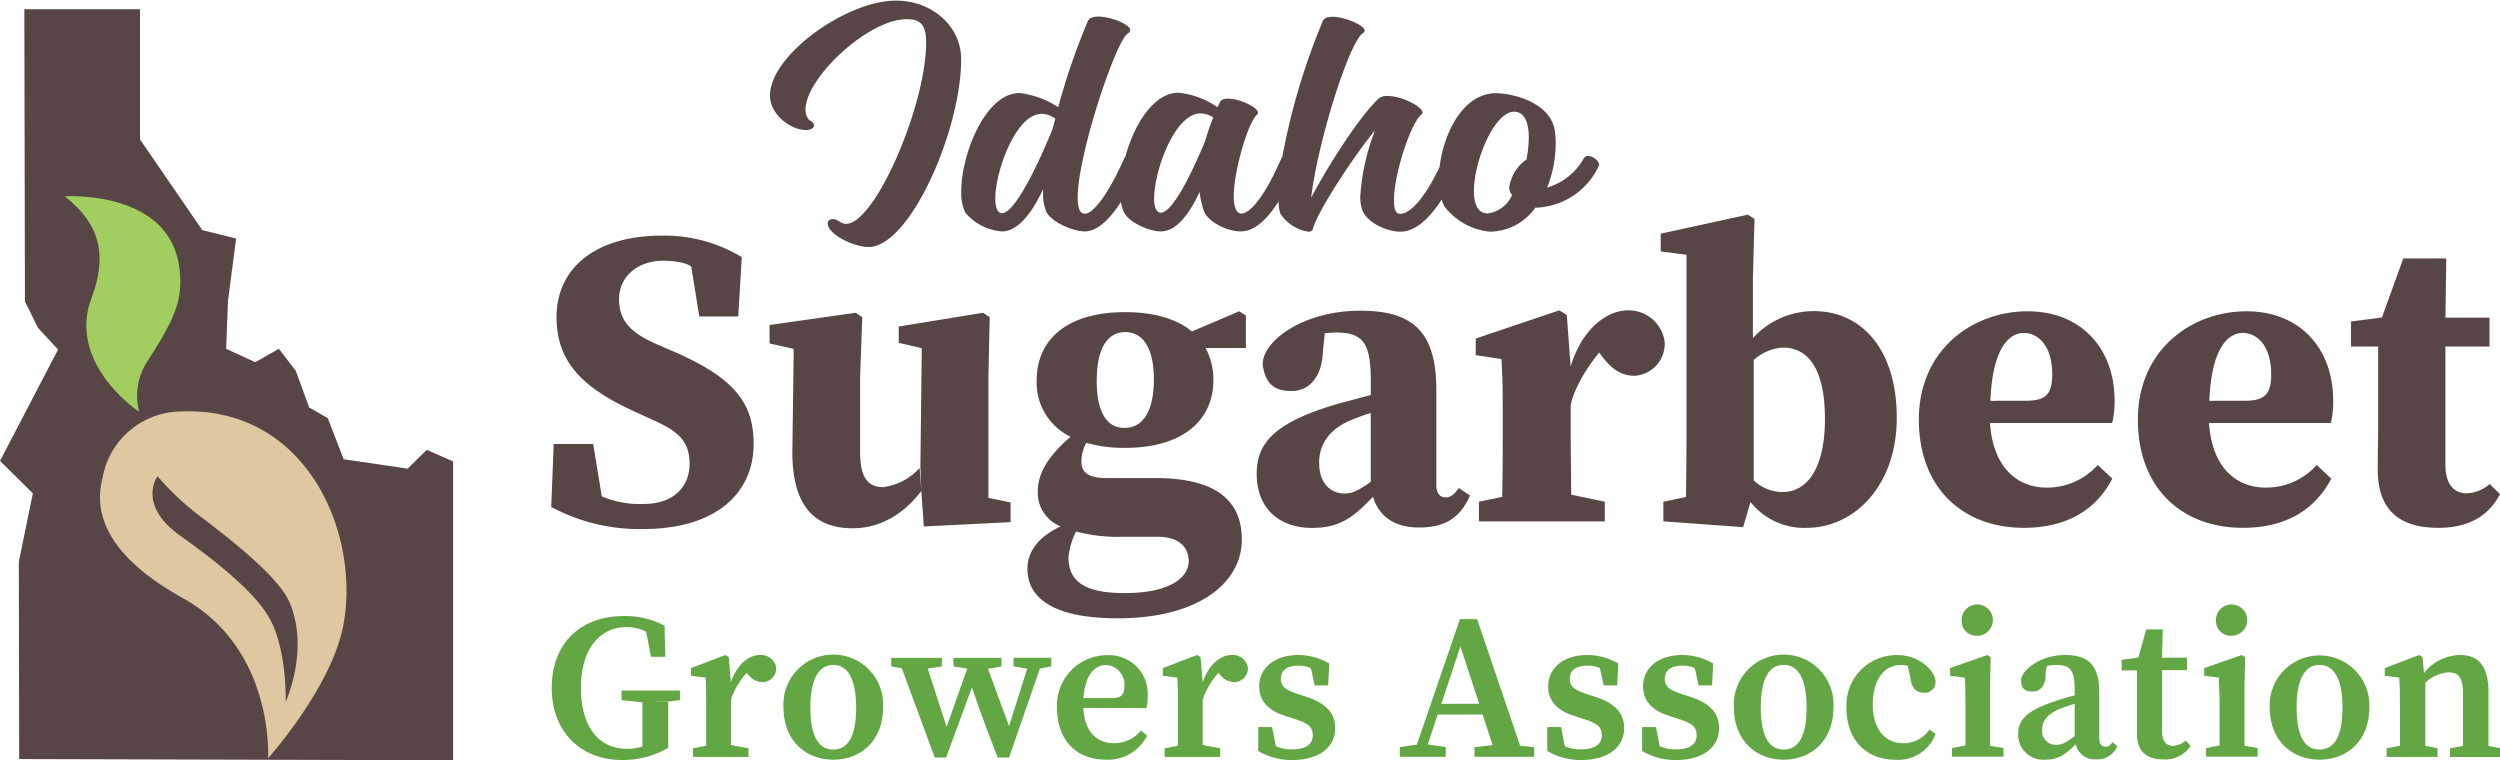 <?xml version="1.0" encoding="UTF-8"?> <svg xmlns="http://www.w3.org/2000/svg" id="Layer_1" data-name="Layer 1" viewBox="0 0 290.72 88.41"><defs><style>.cls-1{fill:#584646;}.cls-2{fill:#a2ce60;}.cls-3{fill:#ddc8a1;}.cls-4{fill:#62a744;}</style></defs><title>Idaho-Sugar</title><polygon class="cls-1" points="2.83 1.07 2.9 35.05 4.41 38.11 6.75 40.65 0 53.6 3.82 57.37 2.19 65.33 2.23 88.27 52.69 88.41 52.69 53.66 49.63 52.31 47.4 54.5 39.96 53.4 38.12 48.63 35.96 47.39 34.4 43.13 32.43 40.56 29.68 42.12 26.3 40.56 26.51 34.99 27.46 27.74 23.52 26.76 16.28 16.21 16.28 1.07 2.83 1.07"></polygon><path class="cls-2" d="M121.77,248c3.19-4.94,4.26-7.19,3.76-11-1.2-9.05-13.3-8.26-13.3-8.26,2.6,2.18,5.57,5.24,3.1,11.8-2.9,7.71,5.54,13.26,5.54,13.26A7.31,7.31,0,0,1,121.77,248Z" transform="translate(-104.68 -205.91)"></path><path class="cls-3" d="M125.7,253.76c14.56-.62,20.87,14,18.93,24.74-1.33,7.3-8.78,15.59-8.78,15.59s.8-12.68-9.89-18.62c-9.86-5.47-10.21-10.74-9.34-14.05A9.34,9.34,0,0,1,125.7,253.76Zm-2.7,7.53s-2.44,3.3,2.63,6.91,8.69,6.75,10.27,9.4c2.2,3.7,2,9.93,2,9.93s2.8-6.11.45-11.57c-1.47-3.44-8.69-8.68-10.74-10.28A30.81,30.81,0,0,1,123,261.29Z" transform="translate(-104.68 -205.91)"></path><path class="cls-4" d="M251,293.24l0-2.78h1.61l.44,2.23a4.46,4.46,0,0,0,1.87.36c1.61,0,2.42-.59,2.42-1.63s-.58-1.4-2.13-1.91l-1.2-.39c-1.8-.59-2.9-1.68-2.9-3.4,0-2,1.62-3.64,4.58-3.64a7,7,0,0,1,3.57,1l-.13,2.53h-1.57l-.44-2a3.28,3.28,0,0,0-1.49-.29c-1.28,0-2,.57-2,1.5s.47,1.31,2.12,1.85l.94.3c2.34.79,3.26,2,3.26,3.61,0,2.17-1.81,3.71-5,3.71A7.55,7.55,0,0,1,251,293.24Z" transform="translate(-104.68 -205.91)"></path><polyline class="cls-4" points="74.62 81.66 72.28 81.42 72.28 80.3 79.07 80.3 79.07 81.42 77.72 81.58"></polyline><path class="cls-4" d="M182.39,287.49c0,1.44,0,2.9,0,4.39v1a10.64,10.64,0,0,1-5.36,1.41c-4.88,0-8.19-3.35-8.19-8.39s3.21-8.35,8.38-8.35a9.52,9.52,0,0,1,4.74,1.13l.09,3.61h-1.66l-.58-2.93a5.17,5.17,0,0,0-2.26-.53c-3,0-5.31,2.39-5.31,7.07s2.18,7.09,5.37,7.09a5.57,5.57,0,0,0,1.77-.27v-.91c0-1.43,0-2.84,0-4.26" transform="translate(-104.68 -205.91)"></path><path class="cls-4" d="M189.68,292.55c0-1.18,0-2.66,0-3.68v-1.59a8.63,8.63,0,0,1,1.83-3.12l.21.23a2.14,2.14,0,0,0,1.65.85,1.61,1.61,0,0,0,1.56-1.77,1.78,1.78,0,0,0-1.91-1.39c-1.26,0-2.64,1.1-3.35,3.16l-.24-2.91-.39-.25-4,1.52v.89l1.69.22c.05,1,.07,1.57.07,2.89v1.27c0,1.05,0,2.57,0,3.76l-1.53.3v1h6.45v-1Z" transform="translate(-104.68 -205.91)"></path><path class="cls-4" d="M244.54,292.55c0-1.18,0-2.66,0-3.68v-1.59a8.63,8.63,0,0,1,1.83-3.12l.21.23a2.16,2.16,0,0,0,1.65.85,1.61,1.61,0,0,0,1.56-1.77,1.78,1.78,0,0,0-1.9-1.39c-1.27,0-2.64,1.1-3.35,3.16l-.25-2.91-.39-.25-4,1.52v.89l1.69.22c.05,1,.07,1.57.07,2.89v1.27c0,1.05,0,2.57,0,3.76l-1.54.3v1h6.45v-1Z" transform="translate(-104.68 -205.91)"></path><path class="cls-4" d="M195.79,288.17a5.8,5.8,0,1,1,11.58,0c0,3.86-2.57,6.08-5.79,6.08S195.79,292,195.79,288.17Zm8.45,0c0-3.31-1-4.94-2.66-4.94s-2.66,1.63-2.66,4.94.92,4.9,2.66,4.9S204.24,291.52,204.24,288.19Z" transform="translate(-104.68 -205.91)"></path><path class="cls-4" d="M219.57,283.68l1.57-.27v-1h-5.58v1l1.6.25-2.4,6.78-2.2-6.79,1.65-.24v-1h-5.89v1l1.23.21L213.38,294h1.32l3-8.14s1.31,3.88,3,8.14h1.32l3.59-10.34,1.32-.26v-1h-4.39v1l1.59.27-2.11,6.68Z" transform="translate(-104.68 -205.91)"></path><path class="cls-4" d="M230.66,288.23c.12,2.76,1.57,4.11,3.58,4.11a4,4,0,0,0,3.13-1.49l.7.61a5.08,5.08,0,0,1-4.82,2.79c-3.36,0-5.65-2.26-5.65-6a5.84,5.84,0,0,1,5.84-6.15,4.5,4.5,0,0,1,4.7,4.83,4.84,4.84,0,0,1-.15,1.32Zm0-1.14H234c1.15,0,1.43-.49,1.43-1.36a2.27,2.27,0,0,0-2.13-2.49C232.09,283.24,230.87,284.24,230.68,287.09Z" transform="translate(-104.68 -205.91)"></path><path class="cls-4" d="M284.61,293.24v-2.78h1.61l.43,2.23a4.54,4.54,0,0,0,1.88.36c1.61,0,2.42-.59,2.42-1.63s-.58-1.4-2.13-1.91l-1.2-.39c-1.81-.59-2.91-1.68-2.91-3.4,0-2,1.63-3.64,4.58-3.64a7,7,0,0,1,3.58,1l-.13,2.53h-1.57l-.44-2a3.36,3.36,0,0,0-1.5-.29c-1.27,0-2,.57-2,1.5s.47,1.31,2.11,1.85l.95.3c2.34.79,3.26,2,3.26,3.61,0,2.17-1.81,3.71-5,3.71A7.62,7.62,0,0,1,284.61,293.24Z" transform="translate(-104.68 -205.91)"></path><path class="cls-4" d="M295.64,293.24l0-2.78h1.61l.44,2.23a4.52,4.52,0,0,0,1.87.36c1.61,0,2.42-.59,2.42-1.63s-.58-1.4-2.12-1.91l-1.2-.39c-1.81-.59-2.91-1.68-2.91-3.4,0-2,1.62-3.64,4.58-3.64a7,7,0,0,1,3.58,1l-.14,2.53h-1.57l-.43-2a3.36,3.36,0,0,0-1.5-.29c-1.28,0-2,.57-2,1.5s.48,1.31,2.12,1.85l.95.3c2.34.79,3.25,2,3.25,3.61,0,2.17-1.81,3.71-5,3.71A7.55,7.55,0,0,1,295.64,293.24Z" transform="translate(-104.68 -205.91)"></path><path class="cls-4" d="M322.46,287.86c0,2.9,1.47,4.48,3.6,4.48a3.64,3.64,0,0,0,3-1.6l.71.52a4.65,4.65,0,0,1-4.69,3c-3.28,0-5.68-2.2-5.68-6.05a5.83,5.83,0,0,1,6-6.12c2.56,0,4.45,2,4.35,3.14a1.21,1.21,0,0,1-1.35,1.23c-.87,0-1.42-.53-1.56-1.68l-.31-1.44a2.38,2.38,0,0,0-.89-.09C324,283.24,322.46,284.7,322.46,287.86Z" transform="translate(-104.68 -205.91)"></path><path class="cls-4" d="M306.31,288.17a5.8,5.8,0,1,1,11.58,0c0,3.86-2.57,6.08-5.79,6.08S306.31,292,306.31,288.17Zm8.45,0c0-3.31-.95-4.94-2.66-4.94s-2.66,1.63-2.66,4.94.92,4.9,2.66,4.9S314.76,291.52,314.76,288.19Z" transform="translate(-104.68 -205.91)"></path><path class="cls-4" d="M368.62,288.17a5.8,5.8,0,1,1,11.59,0c0,3.86-2.57,6.08-5.8,6.08S368.62,292,368.62,288.17Zm8.46,0c0-3.31-1-4.94-2.67-4.94s-2.66,1.63-2.66,4.94.92,4.9,2.66,4.9S377.08,291.52,377.08,288.19Z" transform="translate(-104.68 -205.91)"></path><path class="cls-4" d="M269.46,292.49l-2,.3v1.13h5.35v-1.13l-2.1-.31,1.15-3.48h5.23l1.16,3.55h0l-2.11.26v1.11h6.95v-1.11l-1.64-.19-5-14.71h-2l-5,14.58m2.84-4.74,2.22-6.67,2.18,6.67Z" transform="translate(-104.68 -205.91)"></path><path class="cls-4" d="M332.79,278.13a1.82,1.82,0,1,1,1.82,1.71A1.72,1.72,0,0,1,332.79,278.13Z" transform="translate(-104.68 -205.91)"></path><path class="cls-4" d="M336.1,292.64c0-1.19,0-2.72,0-3.77v-3.18l.07-3.36-.39-.25-4.33,1.52v.89l1.72.22c.05,1,.07,1.7.07,3v1.13c0,1,0,2.56,0,3.75l-1.57.31v1h6v-1Z" transform="translate(-104.68 -205.91)"></path><path class="cls-4" d="M362.37,278.13a1.82,1.82,0,1,1,1.82,1.71A1.72,1.72,0,0,1,362.37,278.13Z" transform="translate(-104.68 -205.91)"></path><path class="cls-4" d="M365.69,292.64c0-1.19,0-2.72,0-3.77v-3.18l.07-3.36-.39-.25L361,283.6v.89l1.72.22c0,1,.07,1.7.07,3v1.13c0,1,0,2.56,0,3.75l-1.57.31v1h6v-1Z" transform="translate(-104.68 -205.91)"></path><path class="cls-4" d="M356.09,282.42l.1-3.32h-1.93l-.92,3.28-1.94.26v1.23h1.78V289c0,.94,0,1.51,0,2.22,0,2.12,1.16,3,3.08,3a3.49,3.49,0,0,0,3.16-1.57l-.57-.62a2.44,2.44,0,0,1-1.47.61c-.76,0-1.28-.52-1.28-1.71v-7.09H359v-1.45h-2.89" transform="translate(-104.68 -205.91)"></path><path class="cls-4" d="M386.56,284.18l-.17-1.85-.39-.25-4,1.52v.89l1.69.22c.05,1,.07,1.58.07,2.9v1.26c0,1,0,2.57,0,3.76l-1.55.3v1h5.93v-1l-1.42-.29h0c0-1.19,0-2.72,0-3.76v-3.58a4.23,4.23,0,0,1,2.7-1.2c1.2,0,1.68.63,1.68,2.51v2.27c0,1.08,0,2.58,0,3.76l-1.52.3v1h5.93v-1l-1.45-.29h0c0-1.18,0-2.7,0-3.78v-2.51c0-3-1.19-4.28-3.27-4.28A5.46,5.46,0,0,0,386.56,284.18Z" transform="translate(-104.68 -205.91)"></path><path class="cls-4" d="M345.94,286.76v-.68c0-2.24-.54-2.84-2.1-2.84a6.47,6.47,0,0,0-1,.08c-.34.06-.28,1.33-.28,1.33-.13,1.15-.71,1.67-1.49,1.67s-1.36-.2-1.36-1.3,2.15-2.94,5.09-2.94c2.78,0,4,1.22,4,4.34v5.24c0,.77.26,1.08.71,1.08s.56-.18.83-.53l.56.47a2.49,2.49,0,0,1-2.47,1.53,2.25,2.25,0,0,1-2.37-1.76c-1.14,1.15-2,1.8-3.5,1.8a2.91,2.91,0,0,1-3.19-3c0-1.53.84-2.67,4.3-3.8C344.27,287.22,345.11,287,345.94,286.76Zm0,1a14.92,14.92,0,0,0-1.69.57c-1.61.65-2.09,1.5-2.09,2.42a1.58,1.58,0,0,0,1.69,1.77c.62,0,1-.23,2.09-1v-3.77" transform="translate(-104.68 -205.91)"></path><path class="cls-1" d="M253.36,229.34c-1.41,2.22-2.88,3.48-4.39,3.48s-3.63-1-4.24-2.24a10.1,10.1,0,0,1-.55-2.34c-1.21,2.57-2.69,4.58-4.51,4.58-1.32,0-3.63-1-4.24-2.15a3.94,3.94,0,0,1-.4-1.28c-1.42,2.22-2.87,3.43-4.2,3.43s-3.75-1-4.46-2.24a5.56,5.56,0,0,1-.39-2.39v-.27c-1.26,2.7-2.91,4.9-4.78,4.9a6.2,6.2,0,0,1-4.24-2.15,5.16,5.16,0,0,1-.5-2.48c0-4.35,2.81-11.46,6.77-11.46a10.33,10.33,0,0,1,4.51,1.65,76.75,76.75,0,0,1,3.42-9.95c.11-.41.6-.59,1.26-.59,1.43,0,3.69.92,3.69,1.56a.4.4,0,0,1-.22.36c-1.38.65-5.89,14.12-5.89,19.12,0,1.15.22,1.88.83,1.88.88,0,2.53-1.83,4.62-6.51a.73.73,0,0,1,.1-.13c1-3.71,3.3-7.43,6.16-7.43a9.8,9.8,0,0,1,4.56,1.69c.06-.18.17-.32.22-.46.11-.41.5-.54,1-.54,1.6,0,4.18,1.37,3.3,1.92-1,1-2.64,6.46-2.64,9.44,0,1.15.28,2,.88,2,.94,0,2.64-1.75,4.68-6.47l.09-.11h0a76.74,76.74,0,0,1,4.67-15.71c.11-.41.55-.59,1.16-.59,1.43,0,3.74,1,3.74,1.6a.34.34,0,0,1-.22.32c-1.6,1.1-5.23,12.61-6,19.12,2.09-3.94,5.61-9.4,7.82-11.5a1.49,1.49,0,0,1,1.1-.33c1.87,0,4.78,1.65,3.85,2.2-1.27,1.15-3.14,7-3.14,9.86,0,1,.17,1.65.72,1.65,1.06,0,2.74-1.56,4.59-5.47.48-3.95,2.73-8.56,6.56-8.56,1.87,0,6,1,6.77,4a9.3,9.3,0,0,1,.17,1.84,14,14,0,0,1-1,5.13,7.15,7.15,0,0,0,4.29-3.44.52.52,0,0,1,.5-.23c.55,0,1.32.64,1.26,1.06a8.36,8.36,0,0,1-7.42,4.95,6.55,6.55,0,0,1-5.29,2.79,7.59,7.59,0,0,1-5.28-2.93,5.06,5.06,0,0,1-.32-.81c-1.54,2.41-3.2,3.74-4.78,3.74s-3.86-1-4.46-2.52a4.64,4.64,0,0,1-.22-1.65,25.56,25.56,0,0,1,1.71-7.61c-2.26,2.71-6.5,9.08-7.21,11.37,0,.28-.22.41-.56.41a4.74,4.74,0,0,1-3.24-2.1,4.87,4.87,0,0,1-.21-1.37m-52.43,2.56c0-.37.22-.55.61-.55.66,0,.82.55,1.54.55,3.35,0,9.3-13.76,9.3-21.09,0-1.93-.55-2.71-2.26-2.71-4.51,0-11.77,6.88-11.77,10.5a1.82,1.82,0,0,0,.44,1.24c.38.18.55.41.55.64s-.33.51-.94.51c-1.76,0-4.18-1.79-4.18-4,0-4.72,8.91-11.05,14.64-11.05,4.18,0,7.59,2.94,7.59,6.83,0,8.21-5.94,21.83-10.78,21.83C203.75,234.57,200.94,233.1,200.94,231.91Zm26.14-11,.33-1.24a2.86,2.86,0,0,0-1.59-.55c-3,0-5.39,6.69-5.39,9.85,0,1,.27,1.7.77,1.7C222.85,230.67,225.76,224.16,227.08,220.91Zm17.76,1.37c.28-1,.61-1.93.94-2.75a3,3,0,0,0-1.49-.46c-3,0-5.39,6.69-5.39,9.9,0,1,.28,1.65.77,1.65C241.1,230.62,243.41,225.72,244.84,222.28Zm35.69,6.28a1.3,1.3,0,0,1-.33-.92,4.76,4.76,0,0,1,2-3.21,14.77,14.77,0,0,0,.27-2.56c0-1.7-.49-3-1.7-3-2.31,0-4.68,5.73-4.68,9.22,0,1.51.44,2.61,1.6,2.61A3.63,3.63,0,0,0,280.53,228.56Z" transform="translate(-104.68 -205.91)"></path><path class="cls-1" d="M184.87,259.85c0-2.6-1.28-3.78-4.25-5.1l-2.08-.95c-5.8-2.64-9.14-5.57-9.14-11,0-5.91,4.77-9.49,12.23-9.49a17.4,17.4,0,0,1,9.31,2.5l-.41,6.9H186l-.94-5.81s-.78-.67-3.32-.67c-2.81,0-5.07,1.78-5.07,4.47s1.56,4,4.47,5.28l2.32,1c6.28,2.83,8.86,5.55,8.86,10.53,0,5.81-4.45,9.92-12.86,9.92a21.59,21.59,0,0,1-10.68-2.57l.29-7.32h4.59l1,6.09a11.1,11.1,0,0,0,4.83.88C183,264.54,184.87,262.51,184.87,259.85Z" transform="translate(-104.68 -205.91)"></path><path class="cls-1" d="M211.71,260.29l.16-13.89-2.68-.62v-1.9l9.8-1.6.78.52-.15,7v14l2.58.54v2.29l-10.09.5-.29-4.12m0,0c-2.14,2.77-4.83,4.33-8,4.33-4.22,0-7-2.36-7-8.86l.16-12-2.81-.63V243.7l10-1.42.78.52-.25,7v8.7c0,3.07,1,4.06,2.68,4.06a6.85,6.85,0,0,0,4.24-2.24" transform="translate(-104.68 -205.91)"></path><path class="cls-1" d="M336.09,255.1c.36,5.18,3.17,7.51,6.59,7.51a7.86,7.86,0,0,0,5.94-2.63l1.7,1.59c-2,3.83-5.54,5.72-10.29,5.72-7.13,0-12.21-4.66-12.21-12.58,0-8.17,6.3-12.6,12.63-12.6s10.13,4.42,10.13,10.35a10.43,10.43,0,0,1-.28,2.64Zm1.24-2.59h3c2.35,0,3-.88,3-3.07,0-3.21-1.54-4.81-3.32-4.81s-3.64,1.93-3.87,7.9Z" transform="translate(-104.68 -205.91)"></path><path class="cls-1" d="M361.56,255.1c.35,5.18,3.16,7.51,6.58,7.51a7.87,7.87,0,0,0,5.95-2.63l1.69,1.59c-2,3.83-5.54,5.72-10.28,5.72-7.14,0-12.21-4.66-12.21-12.58,0-8.17,6.3-12.6,12.62-12.6S376,246.53,376,252.46a10.46,10.46,0,0,1-.27,2.64Zm1.23-2.59h3c2.35,0,3-.88,3-3.07,0-3.21-1.54-4.81-3.32-4.81s-3.64,1.93-3.87,7.9Z" transform="translate(-104.68 -205.91)"></path><path class="cls-1" d="M264.34,263.68c.7,2.27,2.47,3.57,5.35,3.57s4.75-1,5.93-3.72l-1.3-.87c-.58.82-1,1.09-1.5,1.09-.7,0-1.11-.47-1.11-1.45v-11c0-6.59-2.5-9.26-8.81-9.26-7.09,0-11.77,3.91-11.35,6.5.38,2.27,1.6,2.84,3.36,2.84s3.48-1.32,3.61-4.59l.22-2.14s.92-.07,1.35-.07c3.14,0,4,1.29,4,5.65v1.61c-1.39.37-2.74.74-3.74,1-7.59,2.2-9.53,4.66-9.53,8.17,0,4.05,2.64,6.29,6.45,6.29C260.62,267.29,262.18,265.94,264.34,263.68Zm-.26-9.74v8c-1.41,1-2.15,1.36-3,1.36-1.66,0-3-1.14-3-3.61,0-2.31,1.45-4,3.68-4.91A20.78,20.78,0,0,1,264.08,253.94Z" transform="translate(-104.68 -205.91)"></path><path class="cls-1" d="M287.33,248.58l-.45-6.05L286,242l-9.71,3.28v1.93l3,.45c.09,2,.14,3,.14,5.67v2.88c0,2.07,0,5.07-.07,7.48l-2.7.56v2.29H291.3v-2.29l-3.91-.81c0-2.37-.06-5.23-.06-7.23V253h0c.64-2.94,3.31-6.09,3.31-6.09l.32.42c1.17,1.55,2.32,2.28,3.81,2.28a3.73,3.73,0,0,0,3.49-4A4.24,4.24,0,0,0,294,242c-2.47,0-5.29,2.13-6.64,6.4" transform="translate(-104.68 -205.91)"></path><path class="cls-1" d="M389.06,242.85l.09-6.88h-5l-2.48,6.86-3.6.46v2.92h3.16v9.34c0,1.91-.05,3.22-.05,4.93,0,4.83,2.61,6.81,7.05,6.81,3.59,0,5.88-1.43,7.17-3.91l-1.19-1.19a4.37,4.37,0,0,1-2.67,1.09c-1.45,0-2.49-1-2.49-3.34V246.21h5.13v-3.36H389" transform="translate(-104.68 -205.91)"></path><path class="cls-1" d="M308.3,264.35a7.92,7.92,0,0,0,6.47,2.94c5.53,0,10.48-4.88,10.48-12.79,0-8.16-4.26-12.41-9.6-12.41a9.54,9.54,0,0,0-7.13,3.14v-7l.19-6.86-.79-.5-10.12,2.21v2.07l3,.39v20.7c0,3-.06,7.46-.06,7.46l-2.63.56v2.28l9.28.67.84-2.91m.39-2.53v-14a5.55,5.55,0,0,1,3.4-1.44c2.92,0,4.88,2.48,4.88,8.28s-2.09,8.52-4.95,8.52A4.9,4.9,0,0,1,308.66,261.81Z" transform="translate(-104.68 -205.91)"></path><path class="cls-1" d="M243.29,244.45l5.5-2.34.77.49v3.78h-4.68a7.81,7.81,0,0,1,.9,3.77c0,4.42-3.3,7.84-10.27,7.84a16.23,16.23,0,0,1-4.5-.58,4.28,4.28,0,0,0-.57,2.23c0,1.15.75,1.86,2.85,1.86H239c7.48,0,10.09,2.91,10.09,7.16,0,5-5,9.15-14.42,9.15-8.12,0-10.51-2.74-10.51-5.74,0-2,1.23-3.7,3.86-4.95a4.2,4.2,0,0,1-2.66-4.05c0-2.26,1.39-4.28,3.81-6.37h0a7,7,0,0,1-3.94-6.55c0-4.56,3.3-7.94,10.28-7.94,3.5,0,6.06.83,7.75,2.23m-11.05,5.66c0,3.47,1,5.57,3.25,5.57s3.4-2.14,3.4-5.63-1.16-5.51-3.33-5.51S232.22,246.62,232.22,250.1Zm-2.4,17.62a8.57,8.57,0,0,0-.88,3c0,2.92,2.07,4.16,6.54,4.16,4.93,0,7.44-1.62,7.44-3.74,0-1.43-.95-2.81-3.61-2.81h-4A19.23,19.23,0,0,1,229.82,267.72Z" transform="translate(-104.68 -205.91)"></path></svg> 